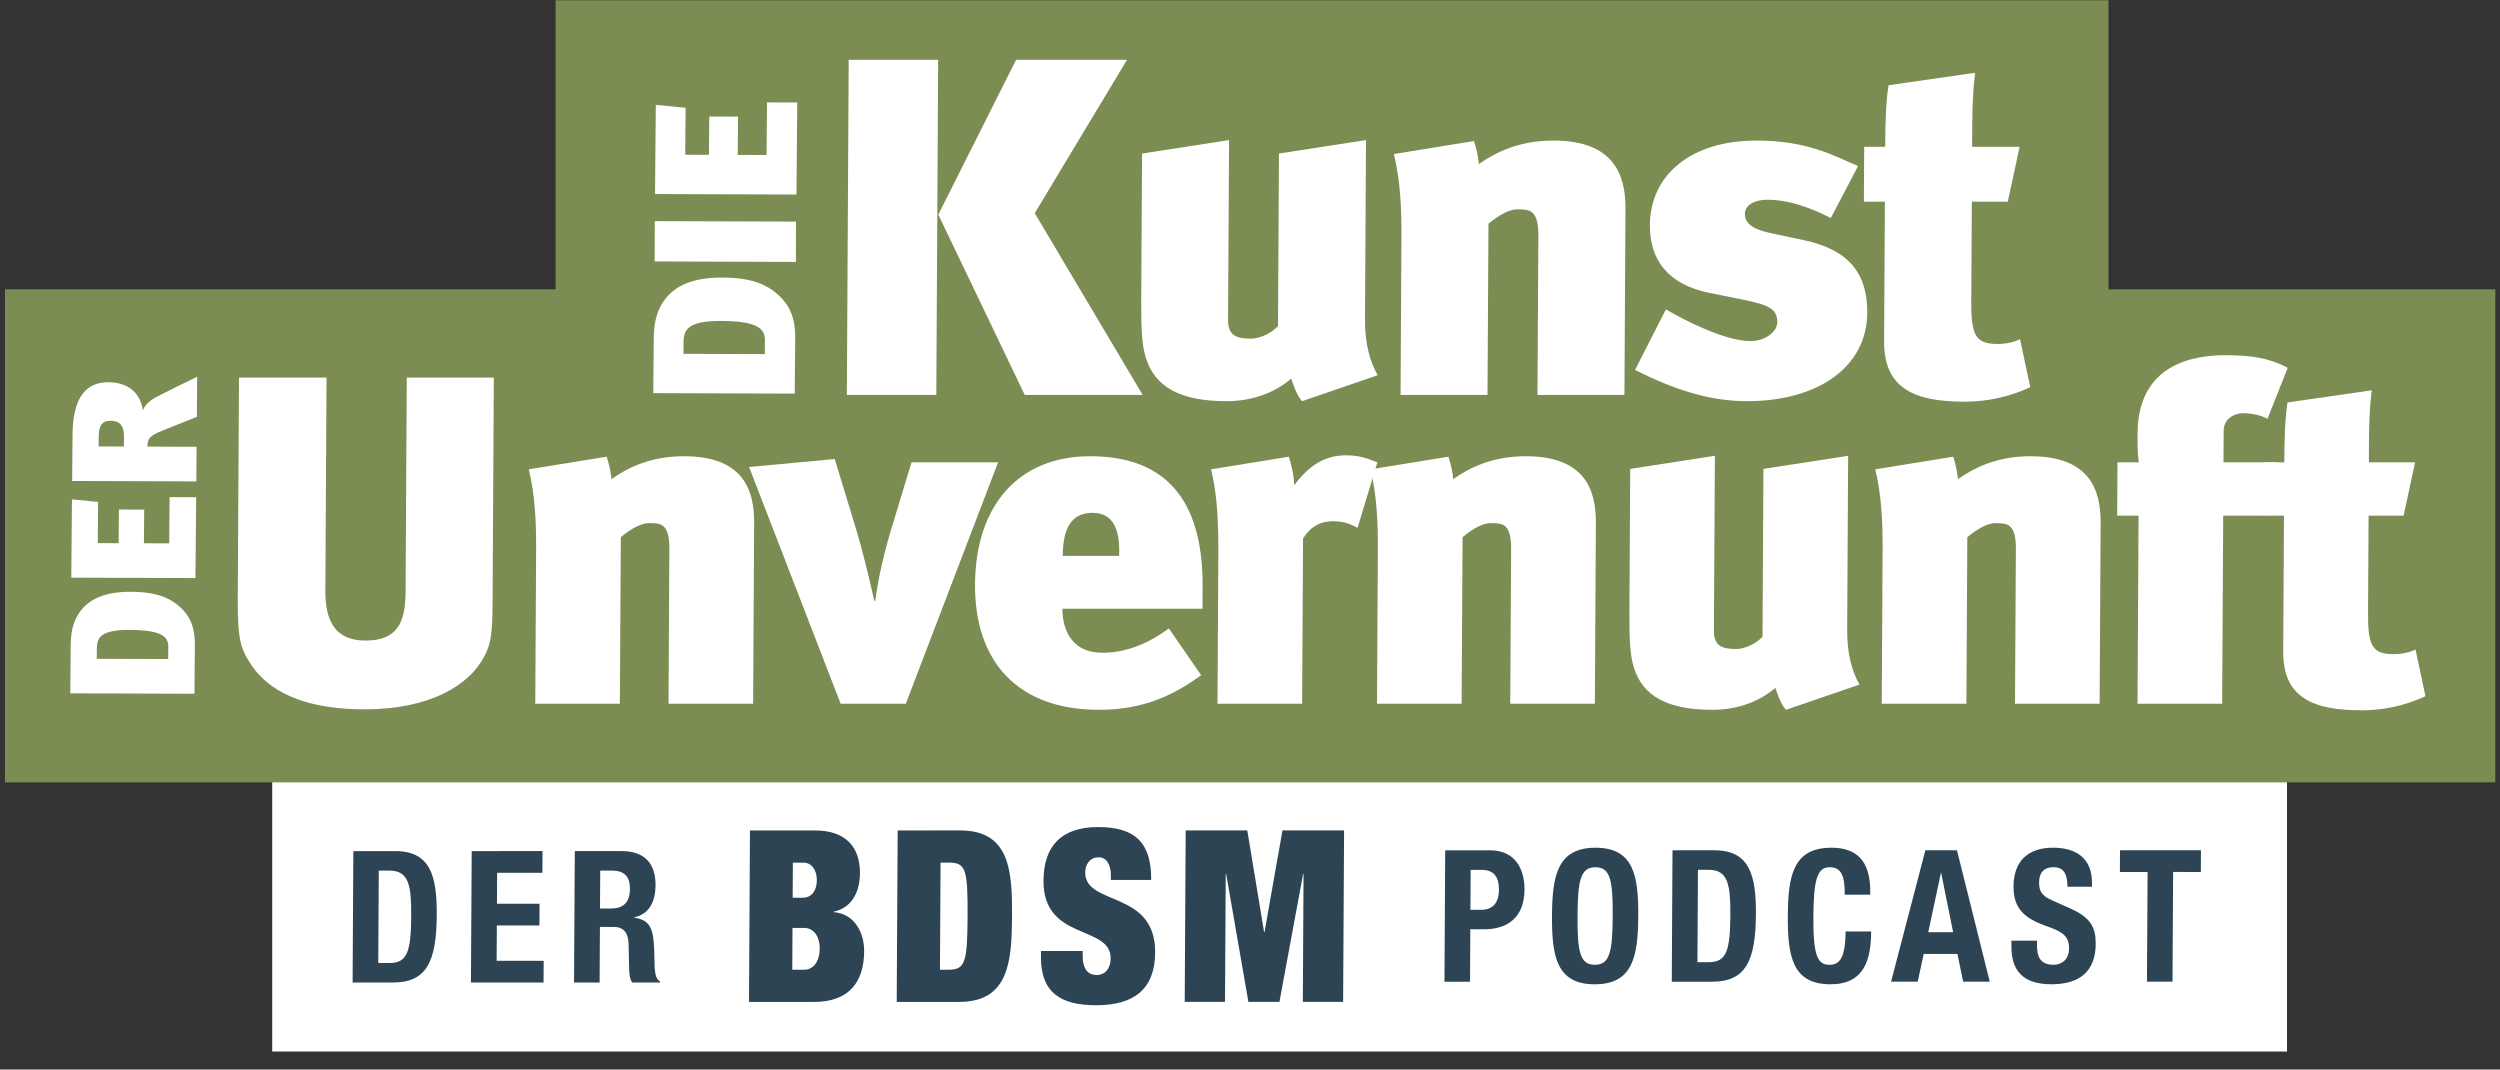 <?xml version="1.0" encoding="UTF-8" standalone="no"?>
<!DOCTYPE svg PUBLIC "-//W3C//DTD SVG 1.1//EN" "http://www.w3.org/Graphics/SVG/1.1/DTD/svg11.dtd">
<svg width="100%" height="100%" viewBox="0 0 1690 723" version="1.1" xmlns="http://www.w3.org/2000/svg" xmlns:xlink="http://www.w3.org/1999/xlink" xml:space="preserve" xmlns:serif="http://www.serif.com/" style="fill-rule:evenodd;clip-rule:evenodd;stroke-linejoin:round;stroke-miterlimit:2;">
    <rect x="0" y="0" width="1690" height="723" fill="#333333" stroke="none"/>
    <g transform="matrix(1,-1.38778e-17,1.38778e-17,1.021,2.84217e-14,-14.966)">
        <rect x="184.013" y="528.887" width="1362.01" height="181.985" style="fill:white;"/>
    </g>
    <path d="M375.576,195.567L375.576,0.173L1425.34,0.173L1425.34,195.567L1686.82,195.567L1686.82,528.887L3.352,528.887L3.352,195.567L375.576,195.567Z" style="fill:rgb(123,141,82);"/>
    <g id="Untertitel" transform="matrix(1.079,0.088,-0.088,1.079,-203.93,-725.382)">
        <g transform="matrix(4.35,-6.03695e-17,6.03695e-17,4.35,1184.82,1186.6)">
            <path d="M0,-17.983L6.401,-18.506C10.134,-18.811 11.593,-16.092 11.806,-13.274C12.102,-9.374 9.925,-7.42 6.471,-7.137L4.515,-6.978L5.084,0.529L1.428,0.828L0,-17.983ZM4.303,-9.772L5.929,-9.904C7.376,-10.022 8.299,-11 8.153,-12.922C8.01,-14.792 7.222,-15.761 5.393,-15.612L3.87,-15.488L4.303,-9.772Z" style="fill:rgb(44,68,83);fill-rule:nonzero;"/>
        </g>
        <g transform="matrix(4.35,-6.03695e-17,6.03695e-17,4.35,1278.24,1184.17)">
            <path d="M0,-19.55C5.485,-19.998 6.478,-15.996 6.912,-10.279C7.345,-4.562 6.968,-0.448 1.483,-0.001C-4.002,0.448 -4.996,-3.554 -5.429,-9.27C-5.863,-14.988 -5.485,-19.102 0,-19.55M1.272,-2.793C3.43,-2.97 3.639,-4.921 3.255,-9.98C2.874,-15.014 2.371,-16.934 0.212,-16.758C-1.947,-16.581 -2.153,-14.603 -1.772,-9.569C-1.389,-4.51 -0.887,-2.617 1.272,-2.793" style="fill:rgb(44,68,83);fill-rule:nonzero;"/>
        </g>
        <g transform="matrix(4.35,-6.03695e-17,6.03695e-17,4.35,1326.29,1174.72)">
            <path d="M0,-17.908L5.993,-18.398C11.046,-18.811 12.257,-15.304 12.679,-9.745C13.183,-3.105 12.042,0.036 7.191,0.432L1.428,0.903L0,-17.908ZM4.872,-2.188L6.496,-2.321C9.037,-2.529 9.418,-4.23 9.031,-9.34C8.707,-13.609 8.186,-15.765 5.417,-15.539L3.868,-15.413L4.872,-2.188Z" style="fill:rgb(44,68,83);fill-rule:nonzero;"/>
        </g>
        <g transform="matrix(4.35,-6.03695e-17,6.03695e-17,4.35,1435.73,1143.75)">
            <path d="M0,-6.453C-0.208,-9.192 -0.831,-10.334 -2.482,-10.2C-4.31,-10.051 -4.623,-8.116 -4.218,-2.769C-3.787,2.923 -2.947,3.889 -1.371,3.76C-0.078,3.654 0.862,2.889 0.552,-1.195L4.21,-1.494C4.519,2.59 3.818,6.147 -0.982,6.538C-6.467,6.986 -7.46,2.984 -7.895,-2.732C-8.328,-8.449 -7.95,-12.563 -2.466,-13.011C2.767,-13.439 3.449,-9.491 3.657,-6.752L0,-6.453Z" style="fill:rgb(44,68,83);fill-rule:nonzero;"/>
        </g>
        <g transform="matrix(4.35,-6.03695e-17,6.03695e-17,4.35,1483.66,1165.9)">
            <path d="M0,-18.834L4.52,-19.203L10.747,-0.784L6.937,-0.473L5.797,-4.382L0.973,-3.988L0.436,0.057L-3.373,0.369L0,-18.834ZM1.371,-7.149L4.926,-7.439L2.533,-15.754L2.482,-15.749L1.371,-7.149Z" style="fill:rgb(44,68,83);fill-rule:nonzero;"/>
        </g>
        <g transform="matrix(4.35,-6.03695e-17,6.03695e-17,4.35,1557.71,1102.62)">
            <path d="M0,7.341L0.042,7.894C0.176,9.659 0.745,10.753 2.675,10.596C3.792,10.504 4.802,9.679 4.683,8.098C4.555,6.411 3.691,5.793 1.188,5.149C-2.148,4.282 -3.756,2.955 -3.992,-0.153C-4.272,-3.841 -2.28,-5.861 1.2,-6.145C4.451,-6.41 6.923,-5.154 7.197,-1.545L7.237,-1.017L3.732,-0.73C3.596,-2.524 2.962,-3.479 1.539,-3.362C-0.111,-3.228 -0.462,-2.139 -0.376,-1.006C-0.289,0.153 0.097,0.865 1.695,1.396L4.611,2.431C7.449,3.472 8.267,4.81 8.441,7.128C8.744,11.107 6.543,13.089 2.582,13.413C-1.557,13.751 -3.334,11.882 -3.598,8.402L-3.656,7.64L0,7.341Z" style="fill:rgb(44,68,83);fill-rule:nonzero;"/>
        </g>
        <g transform="matrix(4.35,-6.03695e-17,6.03695e-17,4.35,1655.17,1154.5)">
            <path d="M0,-19.433L0.236,-16.324L-3.726,-16.001L-2.535,-0.299L-6.191,0L-7.381,-15.702L-11.344,-15.378L-11.58,-18.487L0,-19.433Z" style="fill:rgb(44,68,83);fill-rule:nonzero;"/>
        </g>
        <g transform="matrix(4.35,-6.03695e-17,6.03695e-17,4.35,505.326,1242.19)">
            <path d="M0,-17.909L5.994,-18.399C11.047,-18.811 12.259,-15.305 12.679,-9.746C13.184,-3.105 12.042,0.035 7.191,0.431L1.428,0.902L0,-17.909ZM4.872,-2.189L6.496,-2.322C9.037,-2.529 9.42,-4.23 9.031,-9.341C8.708,-13.61 8.186,-15.768 5.417,-15.542L3.868,-15.415L4.872,-2.189Z" style="fill:rgb(44,68,83);fill-rule:nonzero;"/>
        </g>
        <g transform="matrix(4.35,-6.03695e-17,6.03695e-17,4.35,623.065,1240.1)">
            <path d="M0,-19.638L0.236,-16.529L-6.241,-16.001L-5.905,-11.575L0.19,-12.073L0.426,-8.962L-5.669,-8.465L-5.285,-3.406L1.444,-3.956L1.68,-0.848L-8.707,0L-10.133,-18.811L0,-19.638Z" style="fill:rgb(44,68,83);fill-rule:nonzero;"/>
        </g>
        <g transform="matrix(4.35,-6.03695e-17,6.03695e-17,4.35,643.145,1231.39)">
            <path d="M0,-18.013L6.754,-18.564C9.778,-18.811 11.702,-17.352 11.948,-14.111C12.141,-11.581 11.3,-9.843 9.277,-9.227L9.281,-9.175C11.796,-9.036 12.26,-7.642 12.637,-3.669C12.815,-1.67 12.99,-0.704 13.706,-0.362L13.718,-0.205L9.757,0.118C9.335,-0.378 9.23,-1.085 9.149,-1.821L8.774,-5.422C8.586,-6.891 7.934,-7.74 6.435,-7.618L4.48,-7.458L5.084,0.499L1.426,0.798L0,-18.013ZM4.28,-10.091L5.804,-10.215C7.556,-10.359 8.486,-11.23 8.332,-13.259C8.2,-14.998 7.297,-15.799 5.594,-15.66L3.868,-15.519L4.28,-10.091Z" style="fill:rgb(44,68,83);fill-rule:nonzero;"/>
        </g>
        <g transform="matrix(4.35,-6.03695e-17,6.03695e-17,4.35,751.124,1233.2)">
            <path d="M0,-23.425L9.31,-24.185C13.718,-24.545 15.955,-22.306 16.236,-18.593C16.433,-15.979 15.518,-13.554 12.941,-12.79L12.947,-12.721C16.049,-12.698 17.553,-10.019 17.746,-7.476C18.069,-3.213 16.307,-0.06 11.172,0.359L1.862,1.12L0,-23.425ZM6.893,-14.302L8.384,-14.424C9.676,-14.53 10.252,-15.718 10.151,-17.058C10.047,-18.433 9.295,-19.549 8.003,-19.443L6.511,-19.322L6.893,-14.302ZM7.676,-3.992L9.399,-4.132C10.559,-4.227 11.509,-5.305 11.355,-7.335C11.209,-9.259 10.105,-10.208 8.945,-10.113L7.222,-9.972L7.676,-3.992Z" style="fill:rgb(44,68,83);fill-rule:nonzero;"/>
        </g>
        <g transform="matrix(4.35,-6.03695e-17,6.03695e-17,4.35,843.054,1224.85)">
            <path d="M0,-23.232L8.946,-23.963C16.068,-24.544 16.877,-18.728 17.364,-12.301C17.851,-5.873 17.93,0 10.807,0.582L1.862,1.312L0,-23.232ZM7.674,-3.799L8.901,-3.899C11.286,-4.094 11.506,-5.147 11.003,-11.782C10.499,-18.416 10.123,-19.424 7.738,-19.229L6.511,-19.129L7.674,-3.799Z" style="fill:rgb(44,68,83);fill-rule:nonzero;"/>
        </g>
        <g transform="matrix(4.35,-6.03695e-17,6.03695e-17,4.35,978.252,1190.18)">
            <path d="M0,-10.673L-0.044,-11.257C-0.157,-12.734 -0.809,-13.858 -2.001,-13.761C-3.326,-13.653 -3.842,-12.538 -3.759,-11.439C-3.391,-6.591 6.502,-9.785 7.182,-0.813C7.579,4.412 4.806,6.989 -0.627,7.433C-5.729,7.849 -8.716,6.26 -9.103,1.173L-9.167,0.313L-3.204,-0.174L-3.161,0.41C-3.001,2.506 -2.114,3.196 -0.923,3.098C0.37,2.993 0.988,1.905 0.885,0.564C0.518,-4.283 -8.974,-1.086 -9.633,-9.782C-10.012,-14.767 -7.664,-17.657 -2.463,-18.082C2.939,-18.522 5.367,-16.403 5.765,-11.143L0,-10.673Z" style="fill:rgb(44,68,83);fill-rule:nonzero;"/>
        </g>
        <g transform="matrix(4.35,-6.03695e-17,6.03695e-17,4.35,1022.3,1207.88)">
            <path d="M0,-22.695L8.813,-23.414L12.401,-9.075L12.467,-9.081L13.849,-23.826L22.662,-24.545L24.524,0L18.759,0.471L17.373,-17.817L17.306,-17.812L15.412,0.743L10.972,1.106L6.306,-16.913L6.24,-16.908L7.626,1.379L1.862,1.85L0,-22.695Z" style="fill:rgb(44,68,83);fill-rule:nonzero;"/>
        </g>
    </g>
    <g id="Titel" transform="matrix(1.079,0.088,-0.088,1.079,-203.93,-725.382)">
        <g transform="matrix(4.35,-6.03695e-17,6.03695e-17,4.35,897.031,755.161)">
            <path d="M0,-5.171L17.562,19.574L0.689,20.949L-13.783,-3.84L-4.456,-26.9L11.415,-28.195L0,-5.171ZM-24.763,23.024L-28.408,-24.947L-15.609,-25.99L-11.965,21.981L-24.763,23.024Z" style="fill:white;fill-rule:nonzero;"/>
        </g>
        <g transform="matrix(4.35,-6.03695e-17,6.03695e-17,4.35,1107.93,730.972)">
            <path d="M0,11.67C0.277,15.318 1.257,17.801 2.471,19.572L-8.043,24.169C-8.974,23.275 -9.518,21.795 -9.862,21.062C-11.866,23.095 -14.906,24.728 -18.84,25.05C-25.631,25.603 -29.297,23.755 -30.892,19.799C-31.6,18.057 -31.905,15.933 -32.26,11.255L-33.828,-9.394L-21.535,-12.335L-19.58,13.405C-19.413,15.608 -18.232,15.997 -16.087,15.821C-14.872,15.723 -13.351,14.906 -12.362,13.717L-14.239,-10.992L-1.945,-13.933L0,11.67Z" style="fill:white;fill-rule:nonzero;"/>
        </g>
        <g transform="matrix(4.35,-6.03695e-17,6.03695e-17,4.35,1219.14,665.033)">
            <path d="M0,35.686L-1.725,12.974C-2.017,9.12 -3.305,9.224 -5.092,9.37C-6.022,9.446 -7.405,10.181 -9.011,11.767L-7.15,36.269L-19.589,37.284L-21.304,14.708C-21.629,10.441 -22.136,6.605 -23.354,2.895L-12.055,0.104C-11.706,0.906 -11.244,2.254 -11.089,3.349C-8.789,1.43 -5.554,-0.495 -0.692,-0.892C7.958,-1.598 10.046,3.15 10.417,8.036L12.441,34.672L0,35.686Z" style="fill:white;fill-rule:nonzero;"/>
        </g>
        <g transform="matrix(4.35,-6.03695e-17,6.03695e-17,4.35,1349.75,650.144)">
            <path d="M0,37.561C-5.29,37.992 -10.564,36.76 -16.355,34.393L-12.652,25.366C-10.112,26.612 -3.871,29.22 -0.224,28.923C1.992,28.742 3.532,27.231 3.432,25.924C3.287,23.996 2.028,23.546 -1.674,23.085L-6.539,22.513C-12.562,21.826 -15.544,18.538 -15.927,13.513C-16.48,6.218 -10.913,0.915 -1.689,0.164C5.603,-0.431 9.484,1.4 13.173,2.622L9.877,10.371C6.089,8.809 3.028,8.297 0.598,8.495C-1.333,8.652 -2.556,9.584 -2.467,10.754C-2.374,11.993 -1.443,12.886 1.607,13.26L6.256,13.852C12.867,14.697 15.774,17.923 16.198,23.498C16.783,31.206 10.296,36.722 0,37.561" style="fill:white;fill-rule:nonzero;"/>
        </g>
        <g transform="matrix(4.35,-6.03695e-17,6.03695e-17,4.35,1477.06,759.004)">
            <path d="M0,-26.485L6.792,-27.038L5.744,-19.058L0.597,-18.639L1.683,-4.323C2.06,0.633 2.858,1.676 6.005,1.419C7.149,1.326 8.343,0.95 9.098,0.474L11.122,7.234C8.086,8.936 4.987,9.813 1.913,10.063C-5.022,10.629 -9.8,9.286 -10.323,2.404L-11.844,-17.624L-14.848,-17.379L-15.443,-25.226L-12.44,-25.471C-12.706,-28.98 -12.861,-31.946 -12.681,-34.316L-0.447,-37.114C-0.589,-33.293 -0.251,-29.789 0,-26.485" style="fill:white;fill-rule:nonzero;"/>
        </g>
        <g transform="matrix(4.35,-6.03695e-17,6.03695e-17,4.35,579.385,937.789)">
            <path d="M0,14.965C0.305,18.983 0.304,20.803 -0.598,22.763C-2.32,26.811 -7.473,30.87 -17.074,31.653C-24.728,32.278 -30.168,30.699 -33.381,27.12C-35.383,24.722 -36.026,23.631 -36.5,17.402L-38.91,-14.341L-26.386,-15.361L-24.071,15.108C-23.747,19.394 -22.136,22.16 -17.753,21.803C-13.299,21.44 -12.231,18.927 -12.576,14.374L-14.906,-16.298L-2.452,-17.313L0,14.965Z" style="fill:white;fill-rule:nonzero;"/>
        </g>
        <g transform="matrix(4.35,-6.03695e-17,6.03695e-17,4.35,693.994,905.519)">
            <path d="M0,34.722L-1.678,12.623C-1.964,8.873 -3.216,8.975 -4.955,9.117C-5.86,9.19 -7.205,9.906 -8.768,11.448L-6.958,35.29L-19.064,36.277L-20.732,14.311C-21.048,10.159 -21.542,6.426 -22.726,2.817L-11.731,0.101C-11.391,0.881 -10.941,2.192 -10.791,3.258C-8.553,1.391 -5.404,-0.483 -0.673,-0.869C7.745,-1.555 9.776,3.064 10.138,7.818L12.106,33.735L0,34.722Z" style="fill:white;fill-rule:nonzero;"/>
        </g>
        <g transform="matrix(4.35,-6.03695e-17,6.03695e-17,4.35,841.682,892.894)">
            <path d="M0,34.856L-9.323,35.616L-25.186,2.814L-13.027,0.678L-9.044,10.728C-8.265,12.688 -6.825,16.882 -5.711,20.497L-5.572,20.485C-5.408,17.104 -4.804,13.079 -4.02,9.578L-1.998,0.25L10.386,-0.76L0,34.856Z" style="fill:white;fill-rule:nonzero;"/>
        </g>
        <g transform="matrix(4.35,-6.03695e-17,6.03695e-17,4.35,948.263,1003.38)">
            <path d="M0,-20.034C-2.575,-19.825 -4.127,-18.148 -3.776,-13.527L4.295,-14.185C4.144,-18.014 2.922,-20.273 0,-20.034M3.051,-0.135C6.182,-0.39 9.296,-1.79 12.25,-4.389L17.42,1.927C12.889,5.868 8.542,7.637 3.185,8.074C-8.295,9.011 -15.14,2.762 -15.99,-8.421C-16.854,-19.804 -11.191,-27.274 -1.033,-28.103C10.516,-29.045 15.787,-22.331 16.618,-10.473C16.714,-9.2 16.781,-8.33 16.837,-7.594L-3.202,-5.959C-3.039,-3.815 -1.957,0.274 3.051,-0.135" style="fill:white;fill-rule:nonzero;"/>
        </g>
        <g transform="matrix(4.35,-6.03695e-17,6.03695e-17,4.35,1113.91,983.546)">
            <path d="M0,-16.422C-1.303,-16.989 -2.228,-17.183 -3.62,-17.07C-5.707,-16.899 -6.948,-15.72 -7.676,-14.247L-5.88,9.394L-17.986,10.38L-19.583,-10.647C-19.919,-15.068 -20.389,-19.409 -21.648,-23.08L-10.653,-25.795C-10.214,-24.618 -9.685,-23.179 -9.578,-21.773C-8.259,-23.766 -6.355,-26.348 -2.527,-26.66C-0.789,-26.802 0.35,-26.558 2.071,-26.024L0,-16.422Z" style="fill:white;fill-rule:nonzero;"/>
        </g>
        <g transform="matrix(4.35,-6.03695e-17,6.03695e-17,4.35,1217.87,862.798)">
            <path d="M0,34.723L-1.678,12.624C-1.964,8.874 -3.215,8.975 -4.955,9.118C-5.86,9.191 -7.205,9.907 -8.768,11.449L-6.958,35.29L-19.064,36.278L-20.732,14.312C-21.048,10.16 -21.542,6.427 -22.727,2.817L-11.731,0.101C-11.391,0.882 -10.941,2.193 -10.791,3.259C-8.552,1.391 -5.404,-0.482 -0.672,-0.868C7.745,-1.555 9.776,3.065 10.138,7.819L12.106,33.736L0,34.723Z" style="fill:white;fill-rule:nonzero;"/>
        </g>
        <g transform="matrix(4.35,-6.03695e-17,6.03695e-17,4.35,1423.8,901.339)">
            <path d="M0,11.356C0.27,14.906 1.223,17.321 2.405,19.045L-7.827,23.517C-8.734,22.648 -9.263,21.208 -9.598,20.494C-11.548,22.473 -14.507,24.062 -18.334,24.374C-24.944,24.912 -28.511,23.115 -30.063,19.265C-30.752,17.57 -31.049,15.505 -31.394,10.951L-32.921,-9.138L-20.956,-12.002L-19.054,13.044C-18.891,15.188 -17.742,15.566 -15.655,15.396C-14.473,15.299 -12.992,14.505 -12.03,13.347L-13.857,-10.693L-1.893,-13.556L0,11.356Z" style="fill:white;fill-rule:nonzero;"/>
        </g>
        <g transform="matrix(4.35,-6.03695e-17,6.03695e-17,4.35,1532.01,837.183)">
            <path d="M0,34.723L-1.678,12.624C-1.964,8.874 -3.216,8.975 -4.956,9.118C-5.86,9.191 -7.205,9.907 -8.768,11.449L-6.958,35.29L-19.064,36.278L-20.732,14.312C-21.048,10.16 -21.542,6.427 -22.726,2.818L-11.731,0.101C-11.391,0.882 -10.941,2.193 -10.791,3.259C-8.553,1.392 -5.405,-0.482 -0.674,-0.868C7.745,-1.555 9.776,3.065 10.138,7.819L12.106,33.735L0,34.723Z" style="fill:white;fill-rule:nonzero;"/>
        </g>
        <g transform="matrix(4.35,-6.03695e-17,6.03695e-17,4.35,1674.69,943.231)">
            <path d="M0,-33.366C-0.871,-33.767 -2.218,-33.993 -3.54,-33.887C-5,-33.767 -6.252,-32.721 -6.135,-31.181L-5.789,-26.627L1.796,-27.246L0.775,-19.481L-5.208,-18.994L-3.164,7.927L-15.27,8.915L-17.316,-18.007L-20.377,-17.757L-20.956,-25.391L-17.895,-25.641C-18.195,-26.829 -18.318,-28.437 -18.42,-29.776C-19.178,-39.754 -11.267,-41.612 -6.745,-41.98C-3.058,-42.281 -0.452,-42.089 2.298,-40.899L0,-33.366Z" style="fill:white;fill-rule:nonzero;"/>
        </g>
        <g transform="matrix(4.35,-6.03695e-17,6.03695e-17,4.35,1740,932.117)">
            <path d="M0,-25.769L6.61,-26.308L5.59,-18.544L0.579,-18.135L1.638,-4.206C2.004,0.616 2.782,1.631 5.843,1.381C6.956,1.291 8.119,0.926 8.854,0.462L10.824,7.04C7.869,8.695 4.852,9.548 1.861,9.792C-4.888,10.342 -9.537,9.036 -10.046,2.34L-11.527,-17.148L-14.448,-16.91L-15.029,-24.543L-12.106,-24.782C-12.366,-28.198 -12.515,-31.083 -12.34,-33.388L-0.436,-36.111C-0.573,-32.393 -0.244,-28.984 0,-25.769" style="fill:white;fill-rule:nonzero;"/>
        </g>
        <g transform="matrix(4.35,-6.03695e-17,6.03695e-17,4.35,741.728,854.873)">
            <path d="M0,-13.377C1.64,-12.109 2.669,-10.414 2.885,-7.449L3.465,0.526L-16.776,2.107L-17.34,-5.65C-17.45,-7.162 -17.477,-9.127 -16.472,-10.981C-15.057,-13.595 -12.349,-14.916 -8.225,-15.238C-5.089,-15.484 -2.322,-15.192 0,-13.377M-13.043,-5.603L-12.917,-3.869L-1.274,-4.779L-1.411,-6.672C-1.525,-8.246 -2.342,-9.452 -7.947,-9.015C-12.652,-8.647 -13.166,-7.305 -13.043,-5.603" style="fill:white;fill-rule:nonzero;"/>
        </g>
        <g transform="matrix(-4.337,0.339,0.339,4.337,660.386,760.439)">
            <rect x="-20.466" y="-0.798" width="20.271" height="5.785" style="fill:white;"/>
        </g>
        <g transform="matrix(4.35,-6.03695e-17,6.03695e-17,4.35,747.775,682.721)">
            <path d="M0,11.596L-20.24,13.177L-21.169,0.409L-16.87,0.484L-16.381,7.201L-12.986,6.935L-13.383,1.45L-9.262,1.127L-8.862,6.613L-4.739,6.291L-5.286,-1.243L-0.959,-1.581L0,11.596Z" style="fill:white;fill-rule:nonzero;"/>
        </g>
        <g transform="matrix(4.35,-6.03695e-17,6.03695e-17,4.35,385.209,1072.4)">
            <path d="M0,-11.749C1.439,-10.636 2.342,-9.147 2.533,-6.543L3.042,0.463L-14.726,1.851L-15.224,-4.962C-15.32,-6.29 -15.341,-8.014 -14.462,-9.644C-13.218,-11.942 -10.84,-13.102 -7.221,-13.385C-4.467,-13.6 -2.039,-13.346 0,-11.749M-11.45,-4.922L-11.339,-3.398L-1.117,-4.197L-1.237,-5.859C-1.338,-7.242 -2.058,-8.302 -6.977,-7.918C-11.107,-7.595 -11.56,-6.418 -11.45,-4.922" style="fill:white;fill-rule:nonzero;"/>
        </g>
        <g transform="matrix(4.35,-6.03695e-17,6.03695e-17,4.35,393.2,958.061)">
            <path d="M0,10.186L-17.768,11.574L-18.586,0.36L-14.811,0.427L-14.383,6.325L-11.4,6.092L-11.751,1.273L-8.129,0.99L-7.779,5.809L-4.159,5.526L-4.641,-1.091L-0.843,-1.388L0,10.186Z" style="fill:white;fill-rule:nonzero;"/>
        </g>
        <g transform="matrix(4.35,-6.03695e-17,6.03695e-17,4.35,385.891,923.252)">
            <path d="M0,-4.902L-4.825,-2.492C-6.606,-1.603 -6.803,-1.14 -6.724,-0.061L0.312,-0.61L0.672,4.346L-17.096,5.734L-17.579,-0.911C-17.994,-6.589 -16.009,-8.582 -13.051,-8.813C-9.993,-9.052 -8.311,-7.429 -7.789,-5.186C-7.659,-5.863 -6.902,-6.73 -6.018,-7.273C-4.865,-8.004 -1.697,-9.896 -0.418,-10.636L0,-4.902ZM-13.709,0.485L-10.089,0.202L-10.192,-1.21C-10.315,-2.899 -11.095,-3.423 -12.293,-3.329C-13.569,-3.23 -13.923,-2.45 -13.81,-0.9L-13.709,0.485Z" style="fill:white;fill-rule:nonzero;"/>
        </g>
    </g>
</svg>
